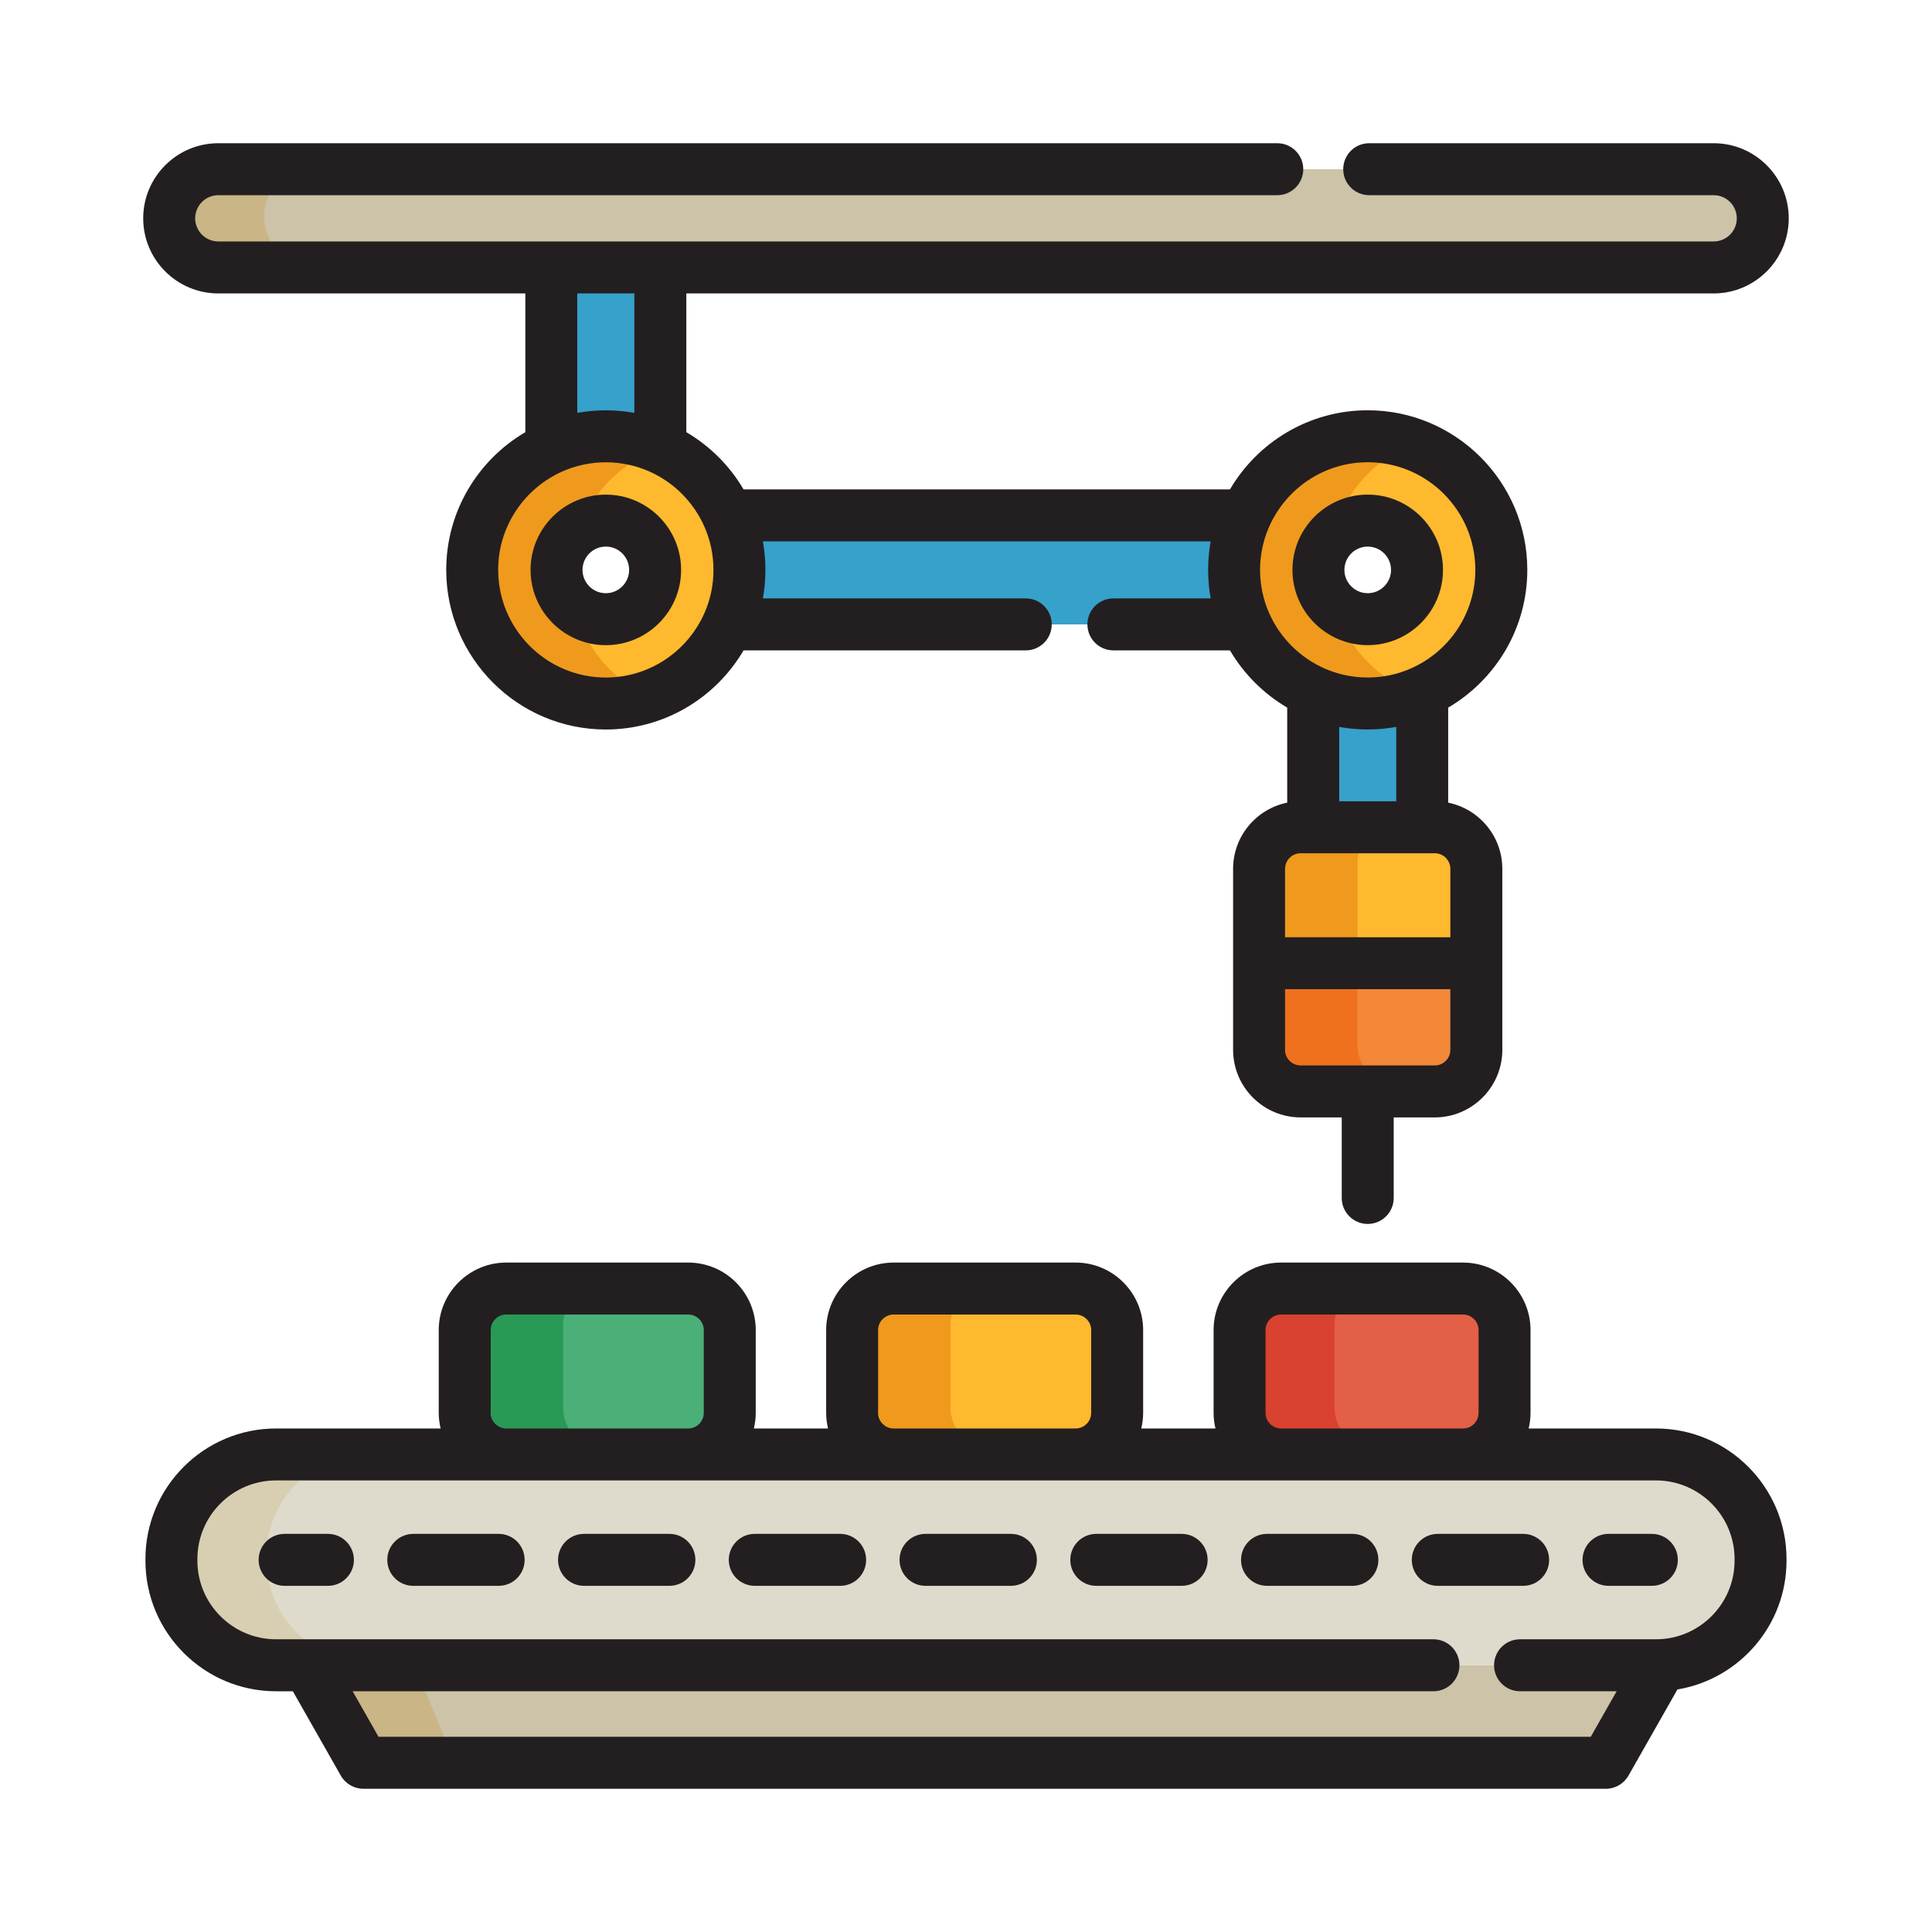 <?xml version="1.0" encoding="utf-8"?>
<!-- Generator: Adobe Illustrator 16.0.0, SVG Export Plug-In . SVG Version: 6.00 Build 0)  -->
<!DOCTYPE svg PUBLIC "-//W3C//DTD SVG 1.1//EN" "http://www.w3.org/Graphics/SVG/1.1/DTD/svg11.dtd">
<svg version="1.1" id="Layer_1" xmlns="http://www.w3.org/2000/svg" xmlns:xlink="http://www.w3.org/1999/xlink" x="0px" y="0px"
	 width="100px" height="100px" viewBox="425 100 100 100" enable-background="new 425 100 100 100" xml:space="preserve">
<g>
	<polyline fill="#CCC3A8" points="440.941,186.195 443.81,191.242 453.788,191.242 454.046,191.242 455.761,191.242 
		456.362,191.242 457.602,191.242 457.861,191.242 459.589,191.242 465.738,191.242 465.997,191.242 466.339,191.242 
		466.599,191.242 467.838,191.242 468.312,191.242 469.552,191.242 469.567,191.242 469.811,191.242 469.826,191.242 
		470.153,191.242 470.413,191.242 471.54,191.242 472.141,191.242 473.381,191.242 473.64,191.242 478.289,191.242 478.549,191.242 
		479.788,191.242 480.391,191.242 481.518,191.242 481.776,191.242 482.104,191.242 482.119,191.242 482.363,191.242 
		482.378,191.242 483.617,191.242 484.092,191.242 485.331,191.242 485.59,191.242 485.933,191.242 486.191,191.242 492.34,191.242 
		494.068,191.242 494.328,191.242 495.567,191.242 496.17,191.242 497.883,191.242 498.143,191.242 508.119,191.242 
		510.988,186.195 	"/>
	<path fill="#C9B585" d="M448.135,190.232l-2.119-5.063c-0.116-0.277-0.086-0.594,0.081-0.844c0.167-0.248,0.446-0.398,0.746-0.398
		h-3.76c-0.3,0-0.58,0.15-0.747,0.398c-0.166,0.25-0.196,0.566-0.081,0.844l2.119,5.063c0.139,0.334,0.465,0.551,0.827,0.551h3.76
		C448.601,190.783,448.274,190.566,448.135,190.232z"/>
	<path fill="#CCC3A8" d="M495.87,108.758h17.829c1.404,0,2.542,1.139,2.542,2.542c0,1.404-1.138,2.543-2.542,2.543h-20.616h-3.765
		h-8.021h-12.594h-8.021h-3.765h-20.615c-1.405,0-2.543-1.139-2.543-2.543c0-1.403,1.138-2.542,2.543-2.542h20.615h3.765h8.021
		h12.595h9.814"/>
	<path fill="#C9B585" d="M438.671,111.202c0-1.404,1.138-2.543,2.542-2.543h-3.76c-1.404,0-2.542,1.139-2.542,2.543
		s1.138,2.542,2.542,2.542h3.76C439.81,113.744,438.671,112.606,438.671,111.202z"/>
	<path fill="#E35F46" d="M502.875,173.131c0,1.188-0.963,2.152-2.151,2.152h-9.413c-1.189,0-2.152-0.965-2.152-2.152v-4.285
		c0-1.188,0.963-2.152,2.152-2.152h9.413c1.188,0,2.151,0.963,2.151,2.152V173.131z"/>
	<path fill="#FFB92E" d="M482.822,173.131c0,1.188-0.963,2.152-2.15,2.152h-9.414c-1.188,0-2.151-0.965-2.151-2.152v-4.285
		c0-1.188,0.963-2.152,2.151-2.152h9.414c1.188,0,2.15,0.963,2.15,2.152V173.131z"/>
	<path fill="#4BAF78" d="M462.771,173.131c0,1.188-0.963,2.152-2.152,2.152h-9.414c-1.188,0-2.152-0.965-2.152-2.152v-4.285
		c0-1.188,0.964-2.152,2.152-2.152h9.414c1.188,0,2.152,0.963,2.152,2.152V173.131z"/>
	<path fill="#FFB92E" d="M492.322,156.492c-1.189,0-2.152-0.965-2.152-2.152v-9.369c0-1.188,0.963-2.151,2.152-2.151h6.941
		c1.188,0,2.152,0.963,2.152,2.151v9.369c0,1.188-0.964,2.152-2.152,2.152H492.322z"/>
	<path fill="#F28838" d="M501.416,154.34v-4.483H490.17v4.483c0,1.188,0.963,2.152,2.152,2.152h6.941
		C500.452,156.492,501.416,155.527,501.416,154.34z"/>
	<g>
		<path fill="#36A1CB" d="M482.631,132.319h6.848c-0.385-0.862-0.602-1.816-0.602-2.821s0.217-1.959,0.602-2.821h-26.807
			c0.386,0.862,0.602,1.816,0.602,2.821c0,1.006-0.216,1.959-0.602,2.821h15.422"/>
		<path fill="#36A1CB" d="M498.614,135.811c-0.862,0.386-1.816,0.603-2.821,0.603c-1.006,0-1.959-0.217-2.821-0.603v7.009h5.643
			V135.811L498.614,135.811z"/>
		<path fill="#36A1CB" d="M456.916,113.843h-3.379v9.34c0.862-0.385,1.816-0.602,2.821-0.602c1.005,0,1.959,0.217,2.821,0.602v-7.68
			v-1.66H456.916z"/>
	</g>
	<path fill="#DFDBCC" d="M503.678,186.195h7.034c2.99,0,5.415-2.426,5.415-5.416v-0.082c0-2.99-2.425-5.414-5.415-5.414h-71.424
		c-2.991,0-5.415,2.424-5.415,5.414v0.082c0,2.992,2.424,5.416,5.415,5.416h59.908"/>
	<g>
		<path fill="#FFB92E" d="M495.793,122.582c-3.819,0-6.916,3.097-6.916,6.916s3.097,6.916,6.916,6.916s6.916-3.097,6.916-6.916
			S499.613,122.582,495.793,122.582z M495.793,132.048c-1.409,0-2.551-1.142-2.551-2.551s1.142-2.552,2.551-2.552
			s2.551,1.143,2.551,2.552S497.202,132.048,495.793,132.048z"/>
		<path fill="#FFB92E" d="M456.358,122.582c-3.82,0-6.916,3.097-6.916,6.916s3.096,6.916,6.916,6.916s6.916-3.097,6.916-6.916
			S460.178,122.582,456.358,122.582z M456.358,132.048c-1.409,0-2.551-1.142-2.551-2.551s1.142-2.552,2.551-2.552
			c1.409,0,2.551,1.143,2.551,2.552S457.767,132.048,456.358,132.048z"/>
	</g>
	<path fill="#D8422E" d="M494.072,172.852v-4.285c0-1.188,0.963-2.15,2.151-2.15h-3.76c-1.188,0-2.151,0.963-2.151,2.15v4.285
		c0,1.188,0.963,2.152,2.151,2.152h3.76C495.035,175.004,494.072,174.039,494.072,172.852z"/>
	<path fill="#EF9A1D" d="M474.199,172.852v-4.285c0-1.188,0.964-2.15,2.153-2.15h-3.761c-1.188,0-2.152,0.963-2.152,2.15v4.285
		c0,1.188,0.963,2.152,2.152,2.152h3.761C475.163,175.004,474.199,174.039,474.199,172.852z"/>
	<path fill="#299956" d="M454.147,172.852v-4.285c0-1.188,0.963-2.15,2.152-2.15h-3.761c-1.188,0-2.151,0.963-2.151,2.15v4.285
		c0,1.188,0.963,2.152,2.151,2.152h3.761C455.11,175.004,454.147,174.039,454.147,172.852z"/>
	<path fill="#EF9A1D" d="M495.264,154.061v-9.368c0-1.188,0.963-2.152,2.151-2.152h-3.761c-1.188,0-2.151,0.964-2.151,2.152v9.368
		c0,1.188,0.963,2.152,2.151,2.152h3.761C496.227,156.213,495.264,155.248,495.264,154.061z"/>
	<path fill="#D8CFB2" d="M438.786,180.68v-0.082c0-2.99,2.424-5.416,5.415-5.416h-3.76c-2.991,0-5.415,2.426-5.415,5.416v0.082
		c0,2.992,2.424,5.416,5.415,5.416h3.76C441.211,186.096,438.786,183.67,438.786,180.68z"/>
	<g>
		<path fill="#EF9A1D" d="M493.791,129.398c0-3.167,2.13-5.836,5.035-6.655c-0.598-0.168-1.228-0.261-1.879-0.261
			c-3.82,0-6.917,3.097-6.917,6.916s3.097,6.916,6.917,6.916c0.651,0,1.281-0.093,1.879-0.261
			C495.921,135.234,493.791,132.566,493.791,129.398z"/>
		<path fill="#EF9A1D" d="M454.535,129.756c0-3.167,2.13-5.836,5.036-6.654c-0.598-0.169-1.228-0.261-1.88-0.261
			c-3.82,0-6.916,3.096-6.916,6.915c0,3.82,3.096,6.916,6.916,6.916c0.652,0,1.282-0.092,1.88-0.261
			C456.665,135.592,454.535,132.924,454.535,129.756z"/>
	</g>
	<path fill="#EF711D" d="M495.264,154.061v-4.483h-3.761v4.483c0,1.188,0.963,2.152,2.151,2.152h3.761
		C496.227,156.213,495.264,155.248,495.264,154.061z"/>
	<g>
		<path fill="#231F20" d="M441.972,179.393h-2.241c-0.743,0-1.345,0.602-1.345,1.346c0,0.742,0.602,1.344,1.345,1.344h2.242
			c0.743,0,1.345-0.602,1.345-1.344C443.317,179.994,442.715,179.393,441.972,179.393z"/>
		<path fill="#231F20" d="M477.324,179.393h-4.419c-0.743,0-1.345,0.602-1.345,1.346c0,0.742,0.602,1.344,1.345,1.344h4.419
			c0.742,0,1.345-0.602,1.345-1.344C478.669,179.994,478.066,179.393,477.324,179.393z"/>
		<path fill="#231F20" d="M486.162,179.393h-4.42c-0.742,0-1.344,0.602-1.344,1.346c0,0.742,0.602,1.344,1.344,1.344h4.42
			c0.743,0,1.345-0.602,1.345-1.344C487.507,179.994,486.904,179.393,486.162,179.393z"/>
		<path fill="#231F20" d="M495,179.393h-4.419c-0.743,0-1.345,0.602-1.345,1.346c0,0.742,0.602,1.344,1.345,1.344H495
			c0.742,0,1.345-0.602,1.345-1.344C496.345,179.994,495.742,179.393,495,179.393z"/>
		<path fill="#231F20" d="M503.838,179.393h-4.419c-0.743,0-1.345,0.602-1.345,1.346c0,0.742,0.602,1.344,1.345,1.344h4.419
			c0.743,0,1.345-0.602,1.345-1.344C505.183,179.994,504.581,179.393,503.838,179.393z"/>
		<path fill="#231F20" d="M468.486,179.393h-4.419c-0.743,0-1.345,0.602-1.345,1.346c0,0.742,0.602,1.344,1.345,1.344h4.419
			c0.743,0,1.345-0.602,1.345-1.344C469.831,179.994,469.229,179.393,468.486,179.393z"/>
		<path fill="#231F20" d="M450.81,179.393h-4.419c-0.743,0-1.345,0.602-1.345,1.346c0,0.742,0.602,1.344,1.345,1.344h4.419
			c0.743,0,1.345-0.602,1.345-1.344C452.155,179.994,451.553,179.393,450.81,179.393z"/>
		<path fill="#231F20" d="M459.648,179.393h-4.419c-0.743,0-1.344,0.602-1.344,1.346c0,0.742,0.602,1.344,1.344,1.344h4.419
			c0.743,0,1.345-0.602,1.345-1.344C460.993,179.994,460.391,179.393,459.648,179.393z"/>
		<path fill="#231F20" d="M510.498,179.393h-2.241c-0.743,0-1.345,0.602-1.345,1.346c0,0.742,0.602,1.344,1.345,1.344h2.241
			c0.743,0,1.346-0.602,1.346-1.344C511.844,179.994,511.241,179.393,510.498,179.393z"/>
		<path fill="#231F20" d="M436.301,115.188h15.891v7.181c-2.447,1.436-4.095,4.093-4.095,7.129c0,4.555,3.706,8.261,8.261,8.261
			c3.036,0,5.693-1.648,7.129-4.095h14.606c0.743,0,1.345-0.603,1.345-1.346c0-0.742-0.602-1.345-1.345-1.345h-13.606
			c0.009-0.047,0.015-0.095,0.022-0.142c0.007-0.044,0.014-0.088,0.021-0.132c0.013-0.089,0.024-0.178,0.034-0.268
			c0.005-0.044,0.01-0.087,0.015-0.131c0.009-0.095,0.016-0.189,0.021-0.284c0.002-0.039,0.006-0.078,0.008-0.117
			c0.006-0.134,0.01-0.268,0.01-0.402s-0.003-0.27-0.01-0.403c-0.002-0.039-0.005-0.077-0.008-0.116
			c-0.006-0.095-0.013-0.19-0.021-0.285c-0.004-0.043-0.01-0.086-0.015-0.129c-0.01-0.09-0.021-0.181-0.034-0.271
			c-0.006-0.043-0.014-0.085-0.021-0.128c-0.008-0.049-0.014-0.097-0.023-0.145h23.177c-0.009,0.048-0.016,0.097-0.023,0.145
			c-0.006,0.043-0.014,0.085-0.02,0.128c-0.014,0.09-0.024,0.18-0.035,0.271c-0.004,0.043-0.01,0.086-0.014,0.129
			c-0.01,0.095-0.016,0.189-0.021,0.285c-0.003,0.039-0.006,0.077-0.008,0.116c-0.007,0.134-0.01,0.268-0.01,0.402
			s0.004,0.27,0.01,0.403c0.002,0.039,0.006,0.078,0.008,0.117c0.006,0.095,0.013,0.189,0.021,0.283
			c0.004,0.044,0.01,0.088,0.015,0.132c0.011,0.089,0.021,0.178,0.034,0.267c0.006,0.044,0.014,0.088,0.021,0.132
			c0.008,0.047,0.015,0.095,0.022,0.143h-5.033c-0.743,0-1.346,0.602-1.346,1.345s0.603,1.345,1.346,1.345h6.033
			c0.718,1.223,1.74,2.245,2.963,2.963v4.919c-1.596,0.323-2.801,1.736-2.801,3.426v4.886v4.482c0,1.928,1.568,3.498,3.496,3.498
			h2.127v4.17c0,0.742,0.602,1.344,1.344,1.344c0.744,0,1.346-0.602,1.346-1.344v-4.17h2.125c1.928,0,3.497-1.57,3.497-3.498v-4.482
			v-4.886c0-1.689-1.206-3.103-2.802-3.426v-4.919c2.447-1.436,4.095-4.093,4.095-7.129c0-4.555-3.706-8.261-8.261-8.261
			c-3.035,0-5.692,1.647-7.129,4.095h-25.177c-0.717-1.223-1.74-2.245-2.963-2.963v-7.18h53.175c2.143,0,3.887-1.744,3.887-3.888
			c0-2.143-1.744-3.887-3.887-3.887H495.87c-0.743,0-1.345,0.602-1.345,1.345s0.602,1.345,1.345,1.345h17.829
			c0.66,0,1.197,0.537,1.197,1.197s-0.537,1.198-1.197,1.198h-54.52h-5.643h-17.236c-0.661,0-1.198-0.538-1.198-1.198
			s0.537-1.197,1.198-1.197h54.811c0.742,0,1.345-0.602,1.345-1.345s-0.603-1.345-1.345-1.345h-54.811
			c-2.144,0-3.888,1.744-3.888,3.888S434.157,115.188,436.301,115.188z M500.07,154.34c0,0.445-0.361,0.807-0.807,0.807h-6.941
			c-0.445,0-0.807-0.361-0.807-0.807v-3.139h8.555V154.34L500.07,154.34z M500.07,148.512h-8.555v-3.541
			c0-0.444,0.361-0.807,0.807-0.807h0.649h5.643h0.649c0.445,0,0.807,0.362,0.807,0.807V148.512L500.07,148.512z M497.27,137.626
			v3.849h-2.953v-3.849c0.048,0.009,0.096,0.015,0.145,0.022c0.043,0.007,0.086,0.015,0.131,0.021
			c0.086,0.013,0.173,0.023,0.26,0.033c0.047,0.006,0.095,0.012,0.143,0.017c0.085,0.008,0.172,0.014,0.258,0.019
			c0.048,0.004,0.096,0.008,0.145,0.01c0.109,0.006,0.219,0.008,0.328,0.009c0.023,0,0.045,0.002,0.068,0.002
			s0.047-0.002,0.07-0.002c0.109-0.001,0.218-0.003,0.326-0.009c0.049-0.002,0.098-0.006,0.146-0.01
			c0.086-0.005,0.17-0.011,0.255-0.019c0.049-0.005,0.097-0.011,0.146-0.017c0.086-0.01,0.172-0.021,0.258-0.033
			c0.044-0.006,0.089-0.014,0.133-0.021C497.175,137.641,497.223,137.635,497.27,137.626z M495.793,123.926
			c3.072,0,5.57,2.499,5.57,5.571c0,2.279-1.376,4.242-3.341,5.104c-0.056,0.024-0.111,0.048-0.167,0.07
			c-0.033,0.013-0.064,0.025-0.098,0.038c-0.055,0.021-0.109,0.04-0.164,0.059c-0.036,0.013-0.072,0.025-0.108,0.037
			c-0.05,0.016-0.101,0.03-0.15,0.045c-0.042,0.012-0.084,0.024-0.126,0.036c-0.045,0.011-0.09,0.021-0.135,0.032
			c-0.048,0.011-0.096,0.022-0.145,0.033c-0.039,0.009-0.08,0.015-0.119,0.022c-0.054,0.01-0.107,0.021-0.16,0.028
			c-0.039,0.007-0.078,0.011-0.117,0.016c-0.055,0.008-0.109,0.016-0.166,0.021c-0.046,0.005-0.094,0.007-0.14,0.011
			c-0.048,0.004-0.097,0.009-0.146,0.011c-0.096,0.005-0.191,0.008-0.289,0.008c-0.096,0-0.192-0.002-0.289-0.008
			c-0.05-0.002-0.1-0.007-0.15-0.011c-0.045-0.004-0.09-0.006-0.135-0.011c-0.057-0.006-0.114-0.015-0.172-0.022
			c-0.036-0.005-0.073-0.009-0.109-0.015c-0.057-0.009-0.112-0.019-0.168-0.029c-0.037-0.007-0.075-0.014-0.112-0.021
			c-0.051-0.01-0.101-0.022-0.151-0.034c-0.043-0.011-0.085-0.02-0.127-0.031c-0.045-0.011-0.089-0.024-0.133-0.037
			c-0.049-0.014-0.096-0.027-0.143-0.043c-0.039-0.012-0.078-0.025-0.116-0.039c-0.052-0.018-0.104-0.036-0.157-0.056
			c-0.034-0.014-0.068-0.027-0.104-0.041c-0.054-0.021-0.107-0.044-0.16-0.067c-1.283-0.562-2.315-1.593-2.878-2.876
			c-0.024-0.055-0.046-0.109-0.069-0.165c-0.013-0.033-0.025-0.066-0.039-0.1c-0.02-0.054-0.039-0.107-0.058-0.162
			c-0.013-0.036-0.025-0.073-0.037-0.11c-0.017-0.049-0.03-0.099-0.044-0.148c-0.013-0.043-0.025-0.085-0.037-0.128
			c-0.012-0.044-0.021-0.088-0.031-0.132c-0.012-0.049-0.023-0.098-0.035-0.146c-0.008-0.04-0.014-0.079-0.021-0.118
			c-0.01-0.054-0.021-0.107-0.029-0.162c-0.006-0.039-0.01-0.077-0.016-0.116c-0.007-0.056-0.016-0.11-0.021-0.166
			c-0.005-0.046-0.007-0.093-0.011-0.14c-0.004-0.049-0.009-0.097-0.012-0.146c-0.005-0.096-0.008-0.192-0.008-0.289
			s0.003-0.193,0.008-0.289c0.003-0.051,0.008-0.101,0.012-0.15c0.004-0.045,0.006-0.09,0.011-0.135
			c0.006-0.058,0.015-0.114,0.022-0.172c0.004-0.036,0.008-0.073,0.014-0.109c0.009-0.057,0.02-0.113,0.03-0.169
			c0.007-0.037,0.013-0.074,0.021-0.111c0.011-0.051,0.023-0.103,0.035-0.153c0.01-0.042,0.02-0.083,0.03-0.125
			c0.012-0.045,0.025-0.09,0.038-0.135c0.014-0.047,0.027-0.095,0.043-0.141c0.012-0.04,0.025-0.079,0.039-0.117
			c0.018-0.053,0.036-0.104,0.056-0.155c0.013-0.035,0.027-0.07,0.042-0.105c0.021-0.054,0.043-0.106,0.065-0.159
			C491.549,125.304,493.513,123.926,495.793,123.926z M456.358,135.069c-3.072,0-5.571-2.5-5.571-5.571
			c0-2.28,1.377-4.243,3.343-5.105c0.055-0.023,0.11-0.046,0.165-0.068c0.033-0.013,0.065-0.026,0.097-0.038
			c0.056-0.021,0.112-0.041,0.168-0.061c0.035-0.012,0.069-0.023,0.104-0.035c0.052-0.017,0.105-0.031,0.158-0.047
			c0.04-0.011,0.079-0.023,0.119-0.033c0.047-0.013,0.095-0.023,0.144-0.035c0.045-0.011,0.09-0.021,0.135-0.031
			c0.044-0.01,0.088-0.017,0.132-0.024c0.049-0.01,0.099-0.019,0.148-0.027c0.043-0.006,0.086-0.011,0.129-0.017
			c0.051-0.007,0.102-0.015,0.154-0.02c0.049-0.005,0.099-0.008,0.148-0.012c0.046-0.003,0.091-0.008,0.137-0.011
			c0.096-0.004,0.192-0.007,0.29-0.007c0.097,0,0.193,0.002,0.29,0.007c0.046,0.003,0.092,0.008,0.138,0.011
			c0.049,0.004,0.098,0.007,0.147,0.012c0.053,0.006,0.105,0.014,0.157,0.021c0.042,0.005,0.083,0.01,0.125,0.017
			c0.051,0.008,0.103,0.018,0.154,0.027c0.042,0.008,0.084,0.015,0.126,0.023c0.047,0.01,0.094,0.021,0.141,0.032
			c0.046,0.011,0.092,0.021,0.138,0.033c0.042,0.011,0.083,0.023,0.125,0.035c0.05,0.016,0.101,0.029,0.152,0.046
			c0.037,0.012,0.073,0.024,0.11,0.037c0.054,0.019,0.107,0.037,0.161,0.058c0.035,0.013,0.069,0.027,0.104,0.041
			c0.052,0.021,0.105,0.043,0.158,0.065c1.288,0.563,2.323,1.601,2.885,2.89c0.019,0.045,0.038,0.09,0.056,0.135
			c0.017,0.042,0.034,0.084,0.049,0.126c0.018,0.046,0.033,0.092,0.049,0.139c0.015,0.043,0.031,0.087,0.044,0.13
			c0.014,0.044,0.026,0.088,0.039,0.132c0.014,0.048,0.028,0.095,0.041,0.144c0.011,0.039,0.019,0.078,0.028,0.118
			c0.013,0.053,0.026,0.105,0.037,0.158c0.007,0.037,0.013,0.073,0.02,0.109c0.011,0.057,0.021,0.113,0.031,0.17
			c0.005,0.037,0.009,0.073,0.014,0.11c0.008,0.058,0.016,0.114,0.022,0.172c0.004,0.045,0.007,0.089,0.01,0.134
			c0.004,0.051,0.009,0.101,0.012,0.151c0.005,0.096,0.007,0.192,0.007,0.289s-0.002,0.193-0.007,0.289
			c-0.002,0.05-0.007,0.099-0.011,0.147c-0.004,0.046-0.006,0.092-0.011,0.138c-0.006,0.056-0.014,0.111-0.021,0.168
			c-0.005,0.038-0.009,0.076-0.015,0.114c-0.009,0.056-0.019,0.109-0.029,0.165c-0.007,0.038-0.014,0.076-0.021,0.114
			c-0.011,0.052-0.023,0.103-0.036,0.153c-0.01,0.041-0.019,0.083-0.03,0.124c-0.012,0.046-0.026,0.092-0.039,0.138
			c-0.014,0.046-0.027,0.092-0.041,0.138c-0.013,0.042-0.028,0.083-0.042,0.124c-0.017,0.049-0.034,0.098-0.052,0.146
			c-0.015,0.04-0.031,0.079-0.047,0.119c-0.019,0.048-0.039,0.095-0.059,0.142C460.607,133.687,458.641,135.069,456.358,135.069z
			 M457.834,115.188v6.181c-0.046-0.009-0.092-0.015-0.139-0.022c-0.046-0.007-0.092-0.015-0.137-0.021
			c-0.088-0.013-0.176-0.023-0.264-0.034c-0.045-0.005-0.089-0.01-0.134-0.015c-0.094-0.009-0.188-0.016-0.283-0.021
			c-0.04-0.002-0.079-0.006-0.118-0.008c-0.134-0.006-0.268-0.01-0.403-0.01s-0.269,0.004-0.402,0.01
			c-0.04,0.002-0.079,0.006-0.119,0.008c-0.094,0.007-0.188,0.013-0.282,0.021c-0.045,0.005-0.09,0.011-0.135,0.016
			c-0.087,0.01-0.174,0.021-0.261,0.033c-0.047,0.007-0.094,0.015-0.141,0.022c-0.046,0.007-0.091,0.013-0.137,0.021v-6.181H457.834
			z"/>
		<path fill="#231F20" d="M456.358,125.602c-2.148,0-3.896,1.747-3.896,3.896s1.748,3.896,3.896,3.896s3.896-1.748,3.896-3.896
			S458.506,125.602,456.358,125.602z M456.358,130.704c-0.666,0-1.207-0.541-1.207-1.206s0.541-1.207,1.207-1.207
			s1.206,0.542,1.206,1.207S457.023,130.704,456.358,130.704z"/>
		<path fill="#231F20" d="M495.793,133.393c2.148,0,3.896-1.747,3.896-3.896s-1.747-3.896-3.896-3.896s-3.896,1.748-3.896,3.896
			S493.645,133.393,495.793,133.393z M495.793,128.292c0.665,0,1.207,0.541,1.207,1.206s-0.542,1.206-1.207,1.206
			s-1.207-0.541-1.207-1.206S495.128,128.292,495.793,128.292z"/>
		<path fill="#231F20" d="M510.711,173.938h-6.588c0.061-0.26,0.097-0.529,0.097-0.807v-4.285c0-1.928-1.568-3.496-3.496-3.496
			h-9.413c-1.928,0-3.496,1.568-3.496,3.496v4.285c0,0.277,0.035,0.547,0.098,0.807h-3.842c0.062-0.26,0.098-0.529,0.098-0.807
			v-4.285c0-1.928-1.568-3.496-3.497-3.496h-9.413c-1.928,0-3.497,1.568-3.497,3.496v4.285c0,0.277,0.036,0.547,0.098,0.807h-3.841
			c0.062-0.26,0.098-0.529,0.098-0.807v-4.285c0-1.928-1.568-3.496-3.497-3.496h-9.414c-1.928,0-3.497,1.568-3.497,3.496v4.285
			c0,0.277,0.036,0.547,0.098,0.807h-8.519c-3.727,0-6.76,3.031-6.76,6.76v0.082c0,3.727,3.033,6.76,6.76,6.76h0.871l2.482,4.367
			c0.239,0.42,0.686,0.68,1.169,0.68h64.309c0.483,0,0.93-0.26,1.17-0.68l2.534-4.461c3.2-0.531,5.647-3.318,5.647-6.666v-0.082
			C517.471,176.969,514.439,173.938,510.711,173.938z M490.504,173.131v-4.285c0-0.443,0.361-0.807,0.807-0.807h9.413
			c0.444,0,0.807,0.361,0.807,0.807v4.285c0,0.445-0.362,0.807-0.807,0.807h-9.413C490.865,173.938,490.504,173.576,490.504,173.131
			z M470.451,173.131v-4.285c0-0.443,0.362-0.807,0.807-0.807h9.414c0.443,0,0.807,0.361,0.807,0.807v4.285
			c0,0.445-0.362,0.807-0.807,0.807h-9.414C470.813,173.938,470.451,173.576,470.451,173.131z M450.399,173.131v-4.285
			c0-0.443,0.362-0.807,0.807-0.807h9.414c0.445,0,0.807,0.361,0.807,0.807v4.285c0,0.445-0.362,0.807-0.807,0.807h-9.414
			C450.761,173.938,450.399,173.576,450.399,173.131z M514.781,180.779c0,2.244-1.826,4.07-4.07,4.07h-7.033
			c-0.744,0-1.346,0.602-1.346,1.344c0,0.744,0.602,1.346,1.346,1.346h4.999l-1.34,2.357h-62.744l-1.34-2.357h55.942
			c0.742,0,1.345-0.602,1.345-1.346c0-0.742-0.603-1.344-1.345-1.344h-59.908c-2.244,0-4.07-1.826-4.07-4.07v-0.082
			c0-2.244,1.826-4.07,4.07-4.07h11.918h9.414h10.639h9.414h10.639h9.413h9.987c2.245,0,4.07,1.826,4.07,4.07V180.779
			L514.781,180.779z"/>
	</g>
</g>
</svg>
